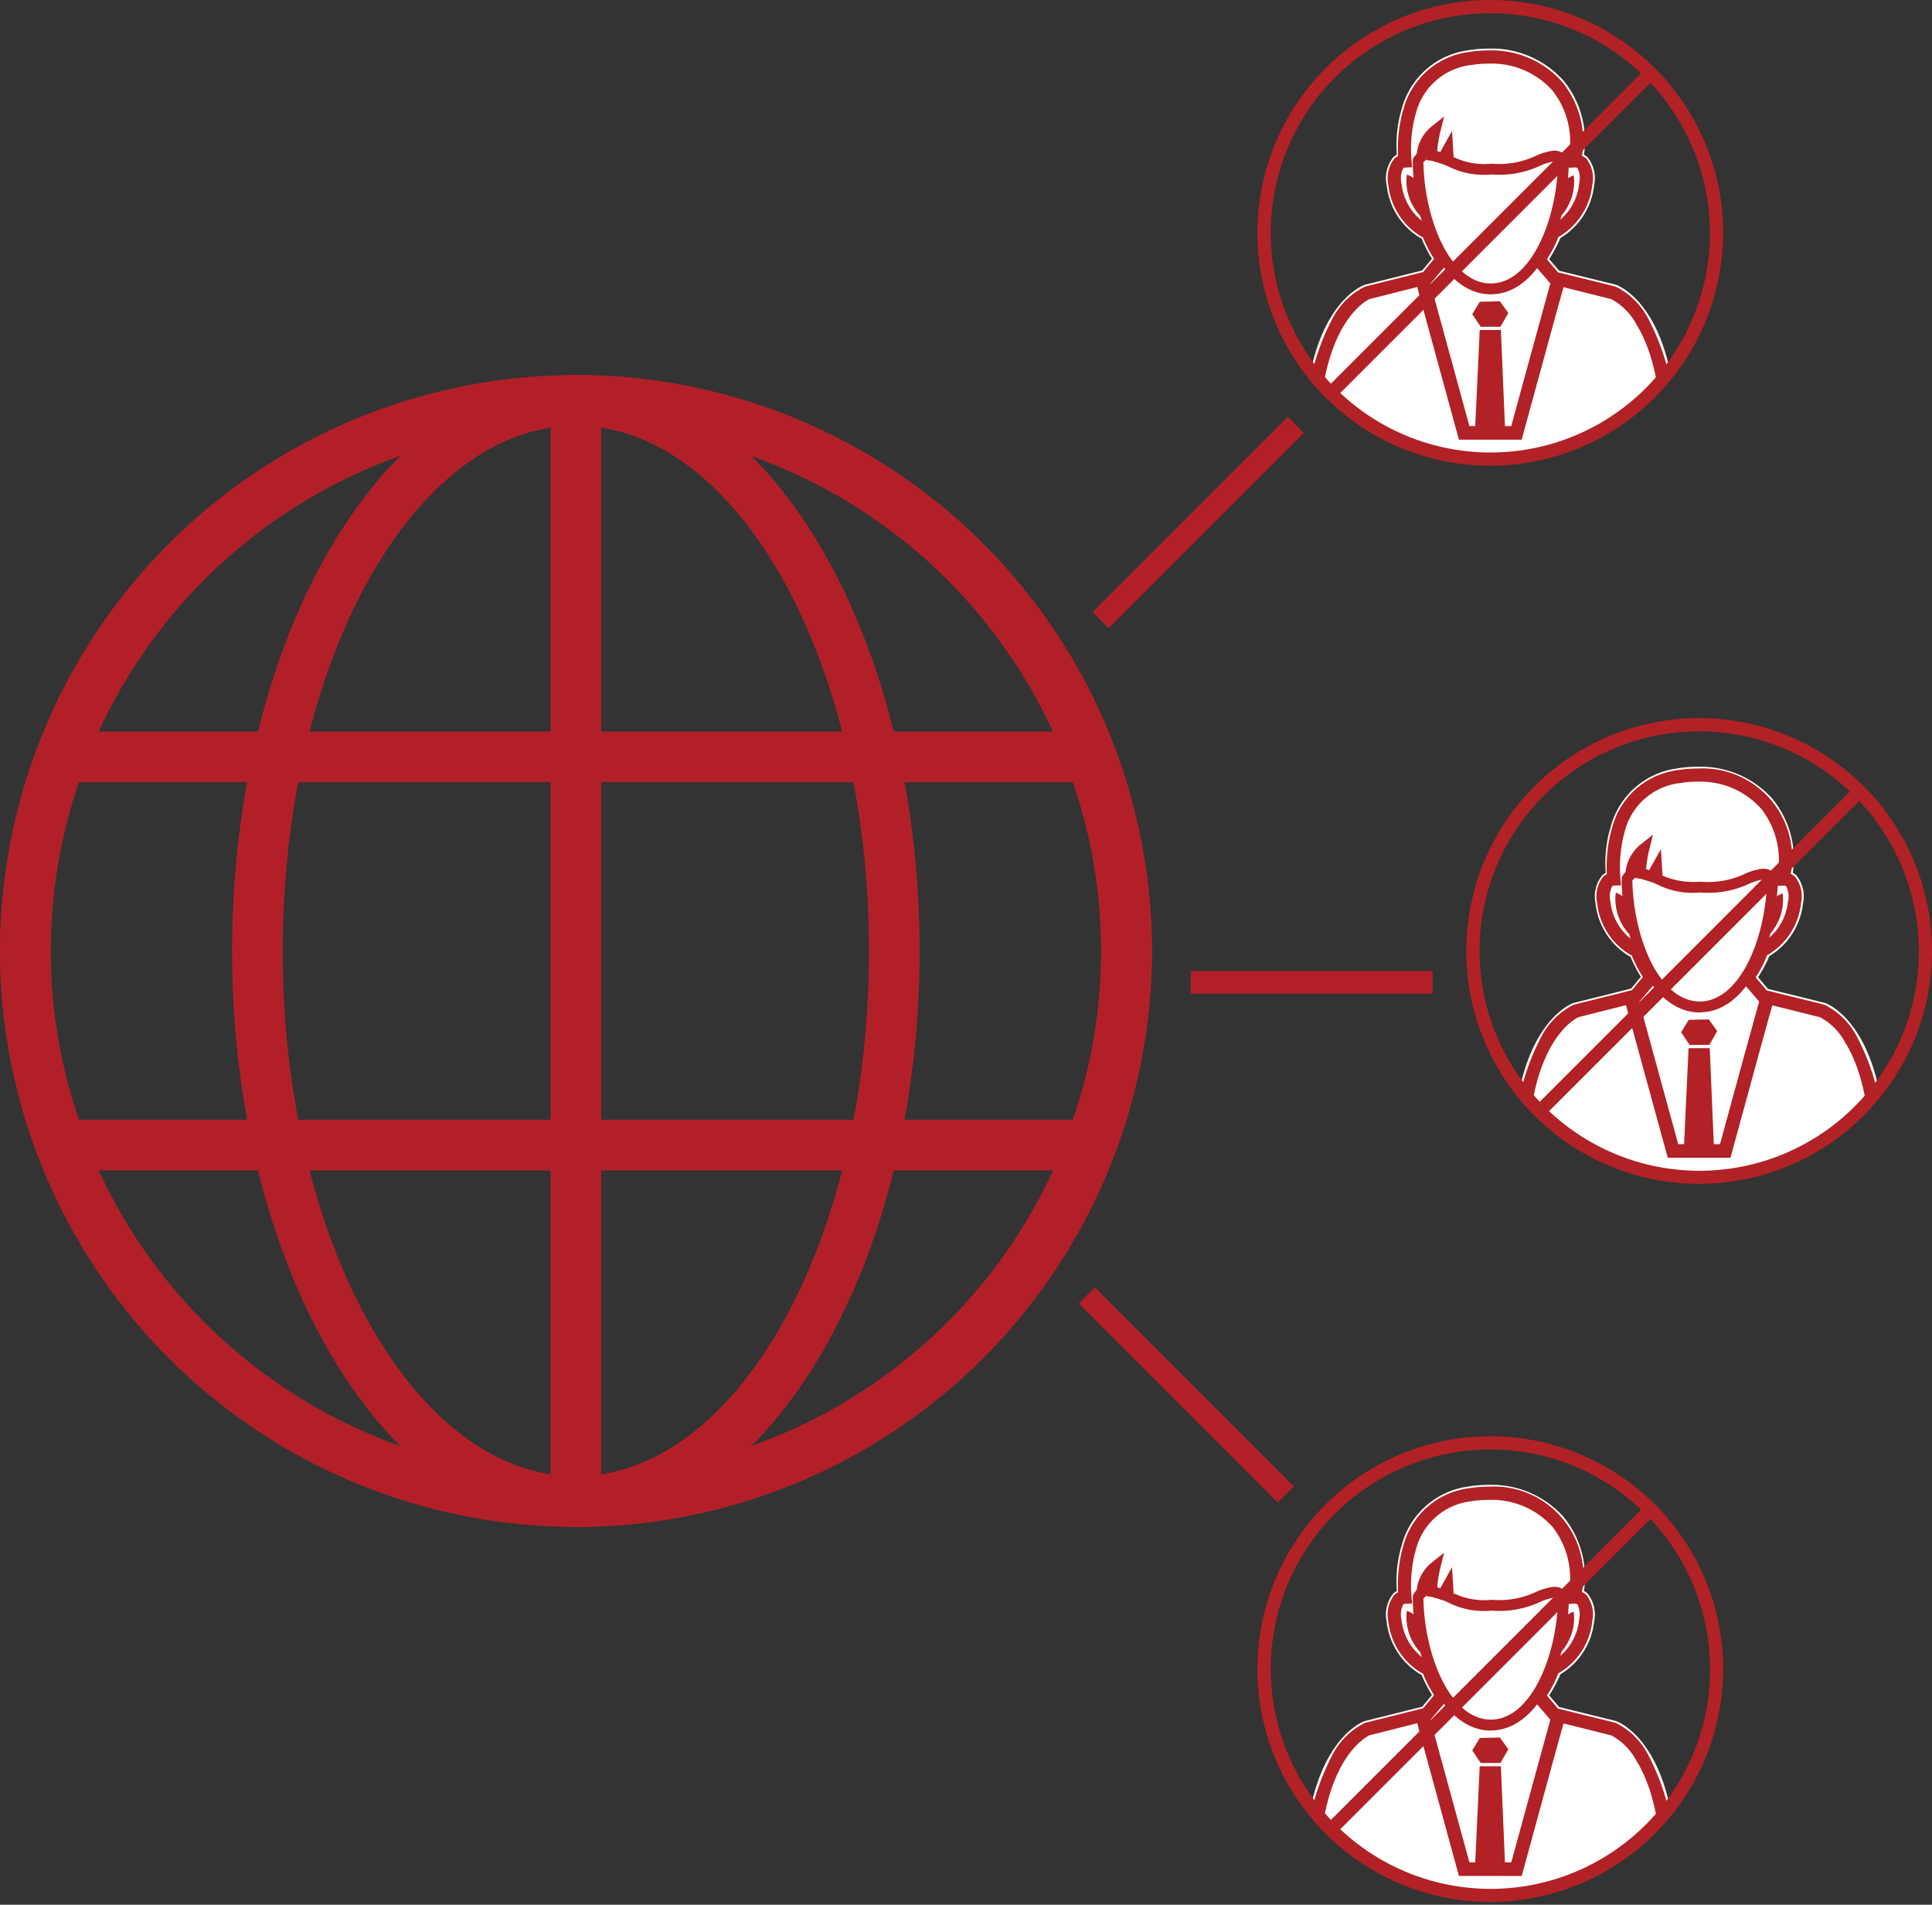 <svg xmlns="http://www.w3.org/2000/svg" xmlns:xlink="http://www.w3.org/1999/xlink" id="Group_29" data-name="Group 29" width="116.387" height="114.741" viewBox="0 0 116.387 114.741"><rect x="0" y="0" width="116.387" height="114.741" fill="#333333" stroke="none"/><defs><clipPath id="clip-path"><rect id="Rectangle_53" data-name="Rectangle 53" width="116.387" height="114.741" fill="none"></rect></clipPath><clipPath id="clip-path-2"><path id="Path_77" data-name="Path 77" d="M111.22,14.212A13.628,13.628,0,1,0,124.848.584,13.628,13.628,0,0,0,111.22,14.212" transform="translate(-111.22 -0.584)" fill="none"></path></clipPath><clipPath id="clip-path-4"><path id="Path_98" data-name="Path 98" d="M129.6,77.394a13.628,13.628,0,1,0,13.628-13.628A13.628,13.628,0,0,0,129.6,77.394" transform="translate(-129.597 -63.766)" fill="none"></path></clipPath><clipPath id="clip-path-6"><path id="Path_119" data-name="Path 119" d="M111.22,140.577a13.628,13.628,0,1,0,13.628-13.628,13.629,13.629,0,0,0-13.628,13.628" transform="translate(-111.22 -126.949)" fill="none"></path></clipPath></defs><g id="Group_16" data-name="Group 16"><g id="Group_15" data-name="Group 15" clip-path="url(#clip-path)"><path id="Path_55" data-name="Path 55" d="M34.693,102.386a34.693,34.693,0,1,1,34.7-34.693,34.733,34.733,0,0,1-34.7,34.693m0-66.336A31.643,31.643,0,1,0,66.339,67.693,31.678,31.678,0,0,0,34.693,36.05" transform="translate(0 -10.406)" fill="#b31f29" fill-rule="evenodd"></path><path id="Path_56" data-name="Path 56" d="M41.132,102.386c-11.421,0-20.712-15.563-20.712-34.693S29.711,33,41.132,33,61.839,48.565,61.839,67.693s-9.289,34.693-20.707,34.693m0-66.336c-9.74,0-17.662,14.195-17.662,31.643s7.922,31.642,17.662,31.642S58.789,85.141,58.789,67.693,50.867,36.05,41.132,36.05" transform="translate(-6.439 -10.406)" fill="#b31f29" fill-rule="evenodd"></path><path id="Path_57" data-name="Path 57" d="M49.968,102.386a1.523,1.523,0,0,1-1.524-1.524V34.525A1.524,1.524,0,0,1,49.968,33a34.693,34.693,0,1,1,0,69.386m1.525-66.3V99.3a31.644,31.644,0,0,0,0-63.215" transform="translate(-15.276 -10.406)" fill="#b31f29" fill-rule="evenodd"></path><path id="Path_58" data-name="Path 58" d="M65.7,90.8H3.679a1.522,1.522,0,0,1-1.426-.987A34.277,34.277,0,0,1,2.26,65.35a1.528,1.528,0,0,1,1.427-.985H65.7a1.526,1.526,0,0,1,1.426.986,34.175,34.175,0,0,1,0,24.461A1.526,1.526,0,0,1,65.7,90.8M4.753,87.749H64.629a31.061,31.061,0,0,0,0-20.336H4.758a31.179,31.179,0,0,0,0,20.336" transform="translate(0 -20.296)" fill="#b31f29" fill-rule="evenodd"></path></g></g><g id="Group_18" data-name="Group 18" transform="translate(76.15 0.4)"><g id="Group_17" data-name="Group 17" clip-path="url(#clip-path-2)"><path id="Path_59" data-name="Path 59" d="M119.423,29.333a.538.538,0,0,1-.537-.537v-.118l-2.962-.012a.539.539,0,0,1-.536-.537c0-7.568,3.184-8.928,3.319-8.982l.069-.023,3.526-.88.9-1.071a7.316,7.316,0,0,1-.848-1.612.4.4,0,0,1-.188-.052,3.789,3.789,0,0,1-1.81-2.853c-.038-.364-.057-1.016.255-1.3a.641.641,0,0,1,.348-.161,8.533,8.533,0,0,1,.223-2.715l.062-.218a4.328,4.328,0,0,1,3.7-3.246L125.042,5a7.13,7.13,0,0,1,1.015-.071,5.357,5.357,0,0,1,4.19,1.79,5.4,5.4,0,0,1,1.064,4.474.642.642,0,0,1,.405.164c.325.293.286,1,.255,1.3a3.777,3.777,0,0,1-1.809,2.853.41.41,0,0,1-.173.051,6.007,6.007,0,0,1-.841,1.637l.907,1.067,3.5.861.064.021c.137.055,3.32,1.415,3.32,8.983a.538.538,0,0,1-.535.537l-2.962.012V28.8a.538.538,0,0,1-.537.537Z" transform="translate(-112.534 -1.954)" fill="#fff"></path><path id="Path_60" data-name="Path 60" d="M133.624,19.231a.462.462,0,0,0-.062-.02l-3.525-.88-.939-1.1a7.321,7.321,0,0,0,.915-1.7.361.361,0,0,0,.147-.043,3.721,3.721,0,0,0,1.778-2.806c.031-.283.068-.972-.234-1.245a.589.589,0,0,0-.436-.151c.645-3.872-1.9-6.261-5.182-6.261a7.1,7.1,0,0,0-1,.068l-.112.018a4.293,4.293,0,0,0-3.646,3.2l-.062.218a8.489,8.489,0,0,0-.216,2.754.579.579,0,0,0-.372.151c-.3.273-.265.961-.235,1.245a3.721,3.721,0,0,0,1.779,2.806.358.358,0,0,0,.177.047c.008,0,.015,0,.023,0a7.235,7.235,0,0,0,.883,1.677l-.005.005-.954,1.121-3.525.88a.5.5,0,0,0-.062.02c-.134.053-3.28,1.4-3.28,8.925a.476.476,0,0,0,.474.476l3.023.012v.18a.476.476,0,0,0,.477.476h13.478a.476.476,0,0,0,.476-.476v-.18l3.024-.012a.476.476,0,0,0,.474-.476c0-7.528-3.146-8.872-3.28-8.925" transform="translate(-112.563 -1.982)" fill="#fff"></path><path id="Path_61" data-name="Path 61" d="M119.22,29.572a.989.989,0,0,1-.926-.658l-2.574-.011a.982.982,0,0,1-.977-.98c0-7.735,3.229-9.247,3.6-9.394a1.061,1.061,0,0,1,.127-.041l3.387-.846.587-.707a7.9,7.9,0,0,1-.631-1.232.009.009,0,0,1-.01.009.179.179,0,0,1-.06-.026,4.228,4.228,0,0,1-2.029-3.19,2.011,2.011,0,0,1,.4-1.673,1.15,1.15,0,0,1,.217-.153,7.49,7.49,0,0,1,.221-2.507l.064-.227a4.8,4.8,0,0,1,3.954-3.547l.22-.036a7.5,7.5,0,0,1,1.069-.074,5.789,5.789,0,0,1,4.527,1.947,5.727,5.727,0,0,1,1.216,4.444,1.1,1.1,0,0,1,.213.151,2.007,2.007,0,0,1,.4,1.673,4.23,4.23,0,0,1-2.029,3.19,9.221,9.221,0,0,1-.677,1.276l.595.7,3.356.826a1.162,1.162,0,0,1,.125.04c.37.148,3.6,1.66,3.6,9.394a.982.982,0,0,1-.977.98l-2.576.011a.987.987,0,0,1-.926.658Zm.029-1.664v.683l13.449-.028-.028-.593v-.062l3.525-.014c-.028-7.091-2.963-8.415-2.992-8.428l-3.659-.914-1.323-1.536.239-.322a6.805,6.805,0,0,0,.85-1.584l.1-.257.314-.062a3.211,3.211,0,0,0,1.48-2.4,1.431,1.431,0,0,0-.071-.816c-.011-.01-.023-.021-.068-.021l-.63.027.1-.614a4.88,4.88,0,0,0-.926-4.083,4.8,4.8,0,0,0-3.757-1.591,6.557,6.557,0,0,0-.884.058.791.791,0,0,1-.183.028,3.793,3.793,0,0,0-3.207,2.843l-.059.21a7.938,7.938,0,0,0-.2,2.576l.045.522-.524.024c-.1.06-.181.351-.128.838a3.213,3.213,0,0,0,1.5,2.407l.314-.031.131.348a6.71,6.71,0,0,0,.821,1.56l.236.327-.288.326-1.026,1.206-3.7.935c-.021.01-2.959,1.293-2.959,8.455l3.436-.014Z" transform="translate(-112.331 -1.75)" fill="#fff"></path><path id="Path_62" data-name="Path 62" d="M132.727,29.539H119.249a.921.921,0,0,1-.881-.658l-2.62-.01a.921.921,0,0,1-.915-.92c0-7.691,3.195-9.19,3.559-9.336a1,1,0,0,1,.119-.038l3.387-.846.648-.762a7.8,7.8,0,0,1-.65-1.26.78.78,0,0,1-.1-.047,4.165,4.165,0,0,1-2-3.143,1.952,1.952,0,0,1,.378-1.621,1.047,1.047,0,0,1,.205-.144,8.759,8.759,0,0,1,.251-2.545l.064-.226a4.732,4.732,0,0,1,3.9-3.5l0,0,.216-.031a7.5,7.5,0,0,1,1.06-.073,5.728,5.728,0,0,1,4.48,1.926,5.659,5.659,0,0,1,1.2,4.439,1.017,1.017,0,0,1,.238.161,1.952,1.952,0,0,1,.379,1.621,4.167,4.167,0,0,1-2,3.143l-.034.018A7.927,7.927,0,0,1,129.453,17l.626.735,3.387.846a1.025,1.025,0,0,1,.118.038h0c.364.146,3.559,1.645,3.559,9.336a.921.921,0,0,1-.915.92l-2.62.01a.921.921,0,0,1-.881.658m-9.312-12.224-1.026,1.207-3.664.915c-.034.013-3.006,1.295-3.006,8.515a.033.033,0,0,0,.033.034l3.465.014v.622a.033.033,0,0,0,.033.033h13.478a.033.033,0,0,0,.033-.033V28l3.464-.014a.033.033,0,0,0,.033-.034c0-7.175-2.935-8.485-3-8.513h0l-3.664-.915-1.258-1.48.209-.283a6.9,6.9,0,0,0,.858-1.6l.1-.258.262-.022a3.275,3.275,0,0,0,1.536-2.457,1.391,1.391,0,0,0-.091-.869.148.148,0,0,0-.12-.037l-.546.024.09-.539a4.941,4.941,0,0,0-.941-4.134,4.861,4.861,0,0,0-3.8-1.612,6.572,6.572,0,0,0-.891.059.746.746,0,0,1-.178.027,3.852,3.852,0,0,0-3.263,2.888l-.059.21a7.984,7.984,0,0,0-.2,2.6l.038.459-.459.021a.14.14,0,0,0-.1.038,1.4,1.4,0,0,0-.09.867,3.278,3.278,0,0,0,1.533,2.455l.3-.019.116.306a6.772,6.772,0,0,0,.828,1.574l.208.287Z" transform="translate(-112.359 -1.778)" fill="#fff"></path><path id="Path_63" data-name="Path 63" d="M130.045,28.041l-.507-.759.455-.747,1.21-.027.507.707-.472.826Z" transform="translate(-116.996 -8.758)" fill="#b22125"></path><path id="Path_64" data-name="Path 64" d="M130.069,26.6l-.455.68.455.731h1.158l.455-.731-.455-.68Z" transform="translate(-117.02 -8.787)" fill="#b22125"></path><path id="Path_65" data-name="Path 65" d="M129.779,35.125l.283-6.089h1.276l.257,6.089Z" transform="translate(-117.072 -9.556)" fill="#b22125"></path><path id="Path_66" data-name="Path 66" d="M130.151,29.127h1.158l.252,5.966h-1.688Z" transform="translate(-117.102 -9.584)" fill="#b22125"></path><path id="Path_67" data-name="Path 67" d="M119.269,29.515a.875.875,0,0,1-.847-.657l-2.654-.011a.876.876,0,0,1-.871-.874,14.188,14.188,0,0,1,1.651-7.477,4.416,4.416,0,0,1,1.88-1.818,1.132,1.132,0,0,1,.112-.037l3.421-.854.66-.793a7.827,7.827,0,0,1-.681-1.325.017.017,0,0,1-.016.008.219.219,0,0,1-.082-.034,4.124,4.124,0,0,1-1.977-3.11,1.911,1.911,0,0,1,.364-1.582.984.984,0,0,1,.221-.151,8.735,8.735,0,0,1,.249-2.56l.064-.225a4.694,4.694,0,0,1,3.918-3.479l.168-.027a7.494,7.494,0,0,1,1.054-.073,5.687,5.687,0,0,1,4.446,1.91,5.638,5.638,0,0,1,1.182,4.438.959.959,0,0,1,.256.167,1.916,1.916,0,0,1,.365,1.583,4.127,4.127,0,0,1-1.977,3.109l-.07.035a6.626,6.626,0,0,1-.688,1.341l.67.787,3.388.835a.892.892,0,0,1,.112.036,4.425,4.425,0,0,1,1.881,1.818,14.189,14.189,0,0,1,1.651,7.477.876.876,0,0,1-.871.874l-2.654.011a.875.875,0,0,1-.847.657ZM122.611,15.2a6.811,6.811,0,0,0,.834,1.584l.186.258-.227.257L122.4,18.487l-3.663.927c-.041.016-3.04,1.324-3.04,8.558a.078.078,0,0,0,.077.079l3.42.014v.576a.079.079,0,0,0,.078.079h13.478a.079.079,0,0,0,.078-.079v-.576l3.42-.014a.078.078,0,0,0,.077-.079c0-3.811-.831-5.94-1.529-7.054a3.688,3.688,0,0,0-1.5-1.5l-3.641-.91-1.245-1.446.188-.254a6.88,6.88,0,0,0,.863-1.61l.076-.2.262-.057a3.307,3.307,0,0,0,1.563-2.5,1.344,1.344,0,0,0-.1-.907.187.187,0,0,0-.137-.049l-.506.022.081-.484a4.981,4.981,0,0,0-.95-4.17A4.9,4.9,0,0,0,125.9,5.233a6.625,6.625,0,0,0-.909.061.677.677,0,0,1-.17.026,3.892,3.892,0,0,0-3.3,2.919l-.059.211a8.035,8.035,0,0,0-.2,2.613l.034.411-.414.019a.181.181,0,0,0-.125.049,1.349,1.349,0,0,0-.1.906,3.32,3.32,0,0,0,1.58,2.5l.27-.027Z" transform="translate(-112.379 -1.799)" fill="#b22125"></path><path id="Path_68" data-name="Path 68" d="M132.775,29.481H119.3a.814.814,0,0,1-.8-.657l-2.7-.011a.814.814,0,0,1-.809-.813,14.133,14.133,0,0,1,1.641-7.444,4.365,4.365,0,0,1,1.851-1.794.855.855,0,0,1,.105-.034l3.42-.854.722-.849a7.594,7.594,0,0,1-.7-1.352.655.655,0,0,1-.125-.056,4.058,4.058,0,0,1-1.946-3.063,1.859,1.859,0,0,1,.344-1.53.927.927,0,0,1,.244-.159,8.669,8.669,0,0,1,.244-2.582l.063-.224a4.635,4.635,0,0,1,3.869-3.435l0,0,.164-.023a7.4,7.4,0,0,1,1.045-.072,5.624,5.624,0,0,1,4.4,1.888,5.582,5.582,0,0,1,1.163,4.437.906.906,0,0,1,.281.174,1.858,1.858,0,0,1,.344,1.531,4.058,4.058,0,0,1-1.946,3.062.554.554,0,0,1-.064.032,7.753,7.753,0,0,1-.739,1.4l.7.822,3.421.854a.837.837,0,0,1,.1.034h0a4.365,4.365,0,0,1,1.851,1.794A14.134,14.134,0,0,1,137.085,28a.814.814,0,0,1-.809.813l-2.7.011a.814.814,0,0,1-.8.657m-9.388-12.193-1.009,1.187-3.631.907-.018.006C118.7,19.4,115.66,20.7,115.66,28a.14.14,0,0,0,.139.14l3.358.014v.515a.14.14,0,0,0,.14.14h13.478a.14.14,0,0,0,.14-.14v-.515l3.358-.014a.14.14,0,0,0,.139-.14c0-3.825-.837-5.966-1.538-7.087a3.731,3.731,0,0,0-1.53-1.525l-.018-.006-3.63-.907-1.182-1.389.158-.214a6.957,6.957,0,0,0,.872-1.623l.076-.2.209-.018a3.371,3.371,0,0,0,1.62-2.55,1.361,1.361,0,0,0-.125-.959.253.253,0,0,0-.2-.064l-.414.018.068-.409a5.043,5.043,0,0,0-.964-4.22A4.964,4.964,0,0,0,125.93,5.2a6.713,6.713,0,0,0-.916.061.618.618,0,0,1-.164.025A3.953,3.953,0,0,0,121.5,8.249l-.06.212a8.106,8.106,0,0,0-.2,2.635l.029.348-.348.016a.243.243,0,0,0-.164.065,1.367,1.367,0,0,0-.125.959,3.38,3.38,0,0,0,1.611,2.55h.011l.248-.016.088.232a6.9,6.9,0,0,0,.841,1.6l.158.218Z" transform="translate(-112.408 -1.827)" fill="#b22125"></path><path id="Path_69" data-name="Path 69" d="M137.02,17.92a11.355,11.355,0,0,0,.335-2.075,1.835,1.835,0,0,1,.563-.394l.066-.025L138,15.5a3.077,3.077,0,0,1-.879,2.484l-.158.155Z" transform="translate(-119.338 -5.264)" fill="#b22125"></path><path id="Path_70" data-name="Path 70" d="M137.471,15.886a2.046,2.046,0,0,1,.524-.34,3,3,0,0,1-.861,2.426,11.425,11.425,0,0,0,.338-2.086" transform="translate(-119.391 -5.302)" fill="#b22125"></path><path id="Path_71" data-name="Path 71" d="M124.719,17.991a3.064,3.064,0,0,1-.959-2.565l.015-.068.066.024a2.105,2.105,0,0,1,.547.356.274.274,0,0,0,.059.039,15.115,15.115,0,0,0,.372,2.153l.052.2Z" transform="translate(-115.166 -5.243)" fill="#b22125"></path><path id="Path_72" data-name="Path 72" d="M123.848,15.478a2.053,2.053,0,0,1,.528.344.363.363,0,0,0,.071.047,11.757,11.757,0,0,0,.342,2.114,2.988,2.988,0,0,1-.941-2.505" transform="translate(-115.193 -5.28)" fill="#b22125"></path><path id="Path_73" data-name="Path 73" d="M129.012,20.965c-1.357,0-2.588-.935-3.466-2.635a12.493,12.493,0,0,1-1.239-5.41l.007-.1a1.185,1.185,0,0,1,.229-.324,2.462,2.462,0,0,1,.9-1.649l.75-.594-.232.93a7.244,7.244,0,0,0-.183,1.151c.056.016.117.036.183.058l.707-1.266.1,1.6.066,0a4.154,4.154,0,0,0,2.209.366,5.233,5.233,0,0,0,2.589-.429,3.748,3.748,0,0,1,1-.331,1.237,1.237,0,0,1,.218-.02.839.839,0,0,1,.846.661l.01.09c-.084,3.883-1.866,7.9-4.7,7.9m-3.871-8.127-.116.108a.308.308,0,0,0-.074.077c.07,3.487,1.636,7.289,4.061,7.289,2.39,0,3.962-3.749,4.048-7.221a.187.187,0,0,0-.2-.126.621.621,0,0,0-.105.01,3.127,3.127,0,0,0-.848.282,5.833,5.833,0,0,1-2.859.487,4.736,4.736,0,0,1-2.493-.429c-.085-.04-.153-.074-.229-.106l-.149-.068-.147-.042-.159-.049a3.692,3.692,0,0,0-.454-.134l-.268-.032,0-.066Z" transform="translate(-115.347 -3.634)" fill="#b22125"></path><path id="Path_74" data-name="Path 74" d="M129.04,20.978c-1.333,0-2.545-.924-3.411-2.6a12.42,12.42,0,0,1-1.231-5.382v-.067l.031-.06a1,1,0,0,1,.186-.249,2.505,2.505,0,0,1,.9-1.645l.609-.483-.188.754a6.99,6.99,0,0,0-.188,1.212c.081.023.174.053.277.086l.63-1.127.087,1.394.1.048a4.212,4.212,0,0,0,2.236.371,5.273,5.273,0,0,0,2.615-.435,3.763,3.763,0,0,1,.989-.325.8.8,0,0,1,.993.6l.01.036v.037c-.084,3.854-1.842,7.841-4.641,7.841m-4.112-7.916c.06,3.567,1.638,7.386,4.112,7.386,2.432,0,4.023-3.772,4.11-7.282-.054-.162-.169-.215-.379-.177a3.216,3.216,0,0,0-.863.286,5.774,5.774,0,0,1-2.834.482,4.685,4.685,0,0,1-2.466-.424c-.073-.036-.148-.071-.23-.107l-.149-.067-.155-.045-.157-.05c-.118-.038-.4-.127-.466-.136l-.217-.026-.016-.218a2.74,2.74,0,0,1,0-.351,3.056,3.056,0,0,0-.1.459l-.016.112-.092.066a.386.386,0,0,0-.088.092" transform="translate(-115.375 -3.708)" fill="#b22125"></path><path id="Path_75" data-name="Path 75" d="M127.177,34.128,125,26.171c-.426-1.558-.426-1.558-.367-1.693l.025-.057.376.165.359-.1,2.416,8.823h2.521l1.156-4.233,1.141-4.151c.155-.549.17-.607.388-.673l.059-.018.107.362.36.127-.018.057c-.075.228-1.658,6.018-2.484,9.048l-.083.3Z" transform="translate(-115.439 -8.041)" fill="#b22125"></path><path id="Path_76" data-name="Path 76" d="M130.933,34.1h-3.68l-2.169-7.912c-.42-1.538-.42-1.538-.37-1.652l.639.281-.32-.14.339-.086c.032.125,1.553,5.674,2.413,8.811H130.4c.179-.656.674-2.467,1.169-4.279.31-1.134.622-2.268.857-3.119.117-.426.215-.781.285-1.03.151-.542.16-.574.346-.631l.2.67-.1-.336.329.116c-.079.241-1.821,6.615-2.485,9.05Z" transform="translate(-115.468 -8.076)" fill="#b22125"></path></g></g><g id="Group_20" data-name="Group 20"><g id="Group_19" data-name="Group 19" clip-path="url(#clip-path)"><path id="Path_78" data-name="Path 78" d="M124.665,28.056a14.028,14.028,0,1,1,14.028-14.028,14.044,14.044,0,0,1-14.028,14.028m-9.038-4.382A13.218,13.218,0,0,0,134.311,4.99ZM124.665.8a13.218,13.218,0,0,0-9.6,22.312L133.748,4.424A13.166,13.166,0,0,0,124.665.8" transform="translate(-34.887)" fill="#b22125"></path><path id="Path_79" data-name="Path 79" d="M124.693.089a13.966,13.966,0,1,0,13.966,13.967A13.982,13.982,0,0,0,124.693.089M111.4,14.056A13.28,13.28,0,0,1,133.864,4.45L115.088,23.226a13.24,13.24,0,0,1-3.685-9.171m13.29,13.29a13.239,13.239,0,0,1-9.127-3.643L134.341,4.929a13.28,13.28,0,0,1-9.648,22.417" transform="translate(-34.915 -0.028)" fill="#b22125"></path></g></g><g id="Group_22" data-name="Group 22" transform="translate(88.732 43.659)"><g id="Group_21" data-name="Group 21" clip-path="url(#clip-path-4)"><path id="Path_80" data-name="Path 80" d="M137.8,92.515a.538.538,0,0,1-.537-.537v-.118l-2.962-.013a.539.539,0,0,1-.536-.537c0-7.567,3.184-8.927,3.319-8.982l.069-.023,3.526-.88.9-1.071a7.277,7.277,0,0,1-.848-1.613.4.4,0,0,1-.188-.051,3.789,3.789,0,0,1-1.81-2.854c-.032-.292-.07-1,.255-1.3a.638.638,0,0,1,.348-.161,8.533,8.533,0,0,1,.223-2.715l.062-.218a4.329,4.329,0,0,1,3.7-3.247c.012,0,.089-.012.1-.016a7.11,7.11,0,0,1,1.015-.072,5.087,5.087,0,0,1,5.254,6.265.638.638,0,0,1,.405.164c.325.292.286,1,.255,1.3a3.778,3.778,0,0,1-1.809,2.854.417.417,0,0,1-.173.051,6.018,6.018,0,0,1-.842,1.637l.907,1.067,3.5.861.065.022c.136.054,3.319,1.415,3.319,8.982a.538.538,0,0,1-.535.537l-2.962.013v.118a.538.538,0,0,1-.537.537Z" transform="translate(-130.911 -65.136)" fill="#fff"></path><path id="Path_81" data-name="Path 81" d="M152,82.413a.462.462,0,0,0-.062-.02l-3.525-.88-.939-1.1a7.322,7.322,0,0,0,.915-1.7.361.361,0,0,0,.147-.043,3.72,3.72,0,0,0,1.778-2.806c.031-.283.068-.972-.234-1.245a.589.589,0,0,0-.436-.151c.645-3.872-1.9-6.261-5.182-6.261a7.094,7.094,0,0,0-1,.068l-.112.018a4.293,4.293,0,0,0-3.646,3.2l-.062.218a8.489,8.489,0,0,0-.216,2.754.579.579,0,0,0-.372.151c-.3.273-.265.961-.235,1.245a3.72,3.72,0,0,0,1.779,2.806.358.358,0,0,0,.177.047c.008,0,.015,0,.023,0a7.235,7.235,0,0,0,.883,1.677l-.005.005-.954,1.121-3.525.88a.5.5,0,0,0-.062.02c-.134.053-3.28,1.4-3.28,8.925a.476.476,0,0,0,.474.476l3.023.012v.18a.476.476,0,0,0,.477.476h13.477a.476.476,0,0,0,.477-.476v-.18l3.024-.012a.476.476,0,0,0,.474-.476c0-7.528-3.146-8.872-3.28-8.925" transform="translate(-130.94 -65.164)" fill="#fff"></path><path id="Path_82" data-name="Path 82" d="M137.6,92.755a.989.989,0,0,1-.926-.658l-2.575-.01a.983.983,0,0,1-.977-.981c0-7.731,3.23-9.247,3.6-9.394a1.062,1.062,0,0,1,.127-.041l3.387-.846.587-.707a7.9,7.9,0,0,1-.631-1.232.009.009,0,0,1-.01.009.162.162,0,0,1-.06-.025,4.229,4.229,0,0,1-2.03-3.191,2.01,2.01,0,0,1,.4-1.673,1.129,1.129,0,0,1,.217-.153,7.484,7.484,0,0,1,.221-2.506l.064-.227a4.8,4.8,0,0,1,3.953-3.547l.22-.036a7.562,7.562,0,0,1,1.069-.074,5.79,5.79,0,0,1,4.527,1.947,5.727,5.727,0,0,1,1.216,4.444,1.1,1.1,0,0,1,.213.151,2.007,2.007,0,0,1,.4,1.673,4.233,4.233,0,0,1-2.029,3.191,9.211,9.211,0,0,1-.677,1.275l.595.7,3.356.826a.923.923,0,0,1,.125.04c.37.147,3.6,1.662,3.6,9.394a.983.983,0,0,1-.977.981L152,92.1a.987.987,0,0,1-.926.658Zm.029-1.664v.683l13.449-.028-.028-.593v-.062l3.525-.014c-.028-7.091-2.963-8.415-2.992-8.428l-3.659-.914L146.6,80.2l.239-.322a6.781,6.781,0,0,0,.849-1.584l.1-.258.314-.061a3.212,3.212,0,0,0,1.48-2.4,1.431,1.431,0,0,0-.071-.816c-.011-.01-.023-.021-.068-.021l-.63.027.1-.613a4.881,4.881,0,0,0-.926-4.084,4.8,4.8,0,0,0-3.758-1.59,6.572,6.572,0,0,0-.884.058.745.745,0,0,1-.183.028,3.793,3.793,0,0,0-3.207,2.844l-.059.209a7.937,7.937,0,0,0-.2,2.576l.044.522-.524.024c-.1.06-.181.349-.128.838a3.214,3.214,0,0,0,1.5,2.408l.313-.031.132.348a6.709,6.709,0,0,0,.821,1.56l.236.327-.288.326-1.026,1.206-3.7.935c-.022.01-2.959,1.284-2.959,8.455l3.436-.014Z" transform="translate(-130.707 -64.932)" fill="#fff"></path><path id="Path_83" data-name="Path 83" d="M151.1,92.722H137.625a.921.921,0,0,1-.881-.658l-2.62-.01a.921.921,0,0,1-.915-.92c0-7.691,3.195-9.19,3.559-9.336a1,1,0,0,1,.119-.038l3.387-.846.648-.761a7.8,7.8,0,0,1-.65-1.26.78.78,0,0,1-.1-.047,4.165,4.165,0,0,1-2-3.143,1.952,1.952,0,0,1,.378-1.621,1.048,1.048,0,0,1,.205-.144,8.76,8.76,0,0,1,.251-2.545l.064-.226a4.732,4.732,0,0,1,3.9-3.5l0,0,.216-.031a7.5,7.5,0,0,1,1.06-.073,5.728,5.728,0,0,1,4.48,1.926,5.659,5.659,0,0,1,1.2,4.439,1.017,1.017,0,0,1,.238.161,1.952,1.952,0,0,1,.379,1.621,4.167,4.167,0,0,1-2,3.143l-.034.018a7.925,7.925,0,0,1-.689,1.315l.626.735,3.387.846a1.022,1.022,0,0,1,.118.038h0c.364.146,3.559,1.645,3.559,9.336a.921.921,0,0,1-.915.92l-2.62.01a.921.921,0,0,1-.881.658M141.79,80.5,140.764,81.7l-3.664.915c-.034.013-3.006,1.295-3.006,8.515a.033.033,0,0,0,.033.034l3.465.014V91.8a.033.033,0,0,0,.033.033H151.1a.033.033,0,0,0,.033-.033v-.622l3.464-.014a.033.033,0,0,0,.033-.034c0-7.175-2.935-8.485-3-8.513h0l-3.664-.915-1.258-1.48.209-.283a6.9,6.9,0,0,0,.858-1.6l.1-.258.262-.022a3.275,3.275,0,0,0,1.536-2.457,1.385,1.385,0,0,0-.091-.869.148.148,0,0,0-.12-.037l-.546.024.09-.539a4.941,4.941,0,0,0-.941-4.134,4.861,4.861,0,0,0-3.8-1.612,6.572,6.572,0,0,0-.891.059.747.747,0,0,1-.178.027,3.852,3.852,0,0,0-3.263,2.888l-.059.21a7.984,7.984,0,0,0-.2,2.6l.038.459-.459.021a.143.143,0,0,0-.1.038,1.4,1.4,0,0,0-.09.867,3.278,3.278,0,0,0,1.533,2.455l.3-.019.116.306a6.772,6.772,0,0,0,.828,1.574l.208.287Z" transform="translate(-130.736 -64.96)" fill="#fff"></path><path id="Path_84" data-name="Path 84" d="M148.422,91.224l-.507-.759.455-.747,1.21-.027.507.707-.472.826Z" transform="translate(-135.373 -71.941)" fill="#b22125"></path><path id="Path_85" data-name="Path 85" d="M148.446,89.78l-.455.68.455.731H149.6l.455-.731-.455-.68Z" transform="translate(-135.397 -71.969)" fill="#b22125"></path><path id="Path_86" data-name="Path 86" d="M148.156,98.308l.283-6.088h1.276l.257,6.088Z" transform="translate(-135.449 -72.738)" fill="#b22125"></path><path id="Path_87" data-name="Path 87" d="M148.528,92.31h1.158l.252,5.966H148.25Z" transform="translate(-135.479 -72.766)" fill="#b22125"></path><path id="Path_88" data-name="Path 88" d="M137.646,92.7a.875.875,0,0,1-.847-.657l-2.654-.011a.876.876,0,0,1-.871-.874,14.188,14.188,0,0,1,1.651-7.477A4.431,4.431,0,0,1,136.8,81.86a.912.912,0,0,1,.114-.036l3.42-.854.66-.793a7.753,7.753,0,0,1-.681-1.325.017.017,0,0,1-.016.008.219.219,0,0,1-.082-.034,4.123,4.123,0,0,1-1.977-3.109,1.912,1.912,0,0,1,.364-1.583.961.961,0,0,1,.221-.151,8.706,8.706,0,0,1,.249-2.56l.064-.225a4.694,4.694,0,0,1,3.918-3.479l.168-.027a7.53,7.53,0,0,1,1.054-.073,5.395,5.395,0,0,1,5.627,6.348.97.97,0,0,1,.256.167,1.912,1.912,0,0,1,.364,1.583,4.123,4.123,0,0,1-1.977,3.109.613.613,0,0,1-.071.035,6.572,6.572,0,0,1-.687,1.341l.67.787,3.388.834a.851.851,0,0,1,.112.036,4.425,4.425,0,0,1,1.881,1.818,14.186,14.186,0,0,1,1.65,7.477.875.875,0,0,1-.87.874l-2.654.011a.875.875,0,0,1-.847.657Zm3.343-14.313a6.8,6.8,0,0,0,.834,1.585l.186.257-.227.257-1.009,1.186-3.662.926c-.041.016-3.04,1.334-3.04,8.558a.078.078,0,0,0,.077.079l3.42.014v.576a.079.079,0,0,0,.078.079h13.478a.079.079,0,0,0,.078-.079v-.576l3.42-.014a.078.078,0,0,0,.077-.079c0-3.811-.831-5.94-1.529-7.054a3.688,3.688,0,0,0-1.5-1.5l-3.641-.91-1.246-1.446.188-.254a6.907,6.907,0,0,0,.863-1.609l.076-.2.261-.057a3.306,3.306,0,0,0,1.564-2.5,1.338,1.338,0,0,0-.105-.906.181.181,0,0,0-.136-.049l-.507.022.081-.484a4.983,4.983,0,0,0-.95-4.17,4.9,4.9,0,0,0-3.838-1.628,6.7,6.7,0,0,0-.909.06.638.638,0,0,1-.17.026,3.892,3.892,0,0,0-3.3,2.919l-.059.211a8.056,8.056,0,0,0-.2,2.613l.034.411-.414.019a.179.179,0,0,0-.124.049,1.341,1.341,0,0,0-.1.906,3.312,3.312,0,0,0,1.58,2.5l.27-.027Z" transform="translate(-130.756 -64.981)" fill="#b22125"></path><path id="Path_89" data-name="Path 89" d="M151.152,92.664H137.674a.814.814,0,0,1-.8-.657l-2.7-.011a.814.814,0,0,1-.809-.813,14.134,14.134,0,0,1,1.641-7.444,4.365,4.365,0,0,1,1.851-1.794.857.857,0,0,1,.105-.034l3.42-.854.722-.849a7.594,7.594,0,0,1-.7-1.352.654.654,0,0,1-.125-.056,4.058,4.058,0,0,1-1.946-3.063,1.859,1.859,0,0,1,.344-1.53.928.928,0,0,1,.244-.159,8.669,8.669,0,0,1,.244-2.582l.063-.224a4.635,4.635,0,0,1,3.869-3.435l0,0,.164-.023a7.4,7.4,0,0,1,1.045-.072,5.337,5.337,0,0,1,5.562,6.324.907.907,0,0,1,.281.174,1.858,1.858,0,0,1,.344,1.531,4.058,4.058,0,0,1-1.946,3.062.557.557,0,0,1-.064.032,7.754,7.754,0,0,1-.739,1.4l.7.822,3.421.854a.838.838,0,0,1,.1.034h0a4.365,4.365,0,0,1,1.851,1.794,14.134,14.134,0,0,1,1.641,7.444.814.814,0,0,1-.809.813l-2.7.011a.814.814,0,0,1-.8.657m-9.388-12.193-1.009,1.187-3.631.907-.018.006c-.03.012-3.068,1.311-3.068,8.613a.14.14,0,0,0,.139.14l3.358.014v.515a.14.14,0,0,0,.14.14h13.478a.14.14,0,0,0,.14-.14v-.515l3.358-.014a.14.14,0,0,0,.139-.14c0-3.825-.837-5.966-1.538-7.087a3.731,3.731,0,0,0-1.53-1.525l-.019-.006-3.63-.907-1.182-1.389.158-.214a6.957,6.957,0,0,0,.872-1.623l.076-.2.209-.018a3.371,3.371,0,0,0,1.62-2.55,1.361,1.361,0,0,0-.125-.959.253.253,0,0,0-.2-.064l-.414.018.068-.409a5.043,5.043,0,0,0-.964-4.22,4.964,4.964,0,0,0-3.886-1.65,6.714,6.714,0,0,0-.916.061.618.618,0,0,1-.164.025,3.953,3.953,0,0,0-3.354,2.963l-.06.212a8.106,8.106,0,0,0-.2,2.635l.029.348-.348.016a.243.243,0,0,0-.164.065,1.367,1.367,0,0,0-.125.959,3.38,3.38,0,0,0,1.611,2.55h.011l.248-.016.088.232a6.9,6.9,0,0,0,.841,1.6l.158.218Z" transform="translate(-130.785 -65.01)" fill="#b22125"></path><path id="Path_90" data-name="Path 90" d="M155.4,81.1a11.357,11.357,0,0,0,.335-2.075,1.831,1.831,0,0,1,.563-.393l.066-.025.016.069a3.077,3.077,0,0,1-.879,2.484l-.158.155Z" transform="translate(-137.715 -68.446)" fill="#b22125"></path><path id="Path_91" data-name="Path 91" d="M155.848,79.069a2.047,2.047,0,0,1,.524-.34,3,3,0,0,1-.861,2.426,11.425,11.425,0,0,0,.338-2.086" transform="translate(-137.768 -68.484)" fill="#b22125"></path><path id="Path_92" data-name="Path 92" d="M143.1,81.174a3.064,3.064,0,0,1-.959-2.565l.015-.068.066.024a2.105,2.105,0,0,1,.547.356.293.293,0,0,0,.059.04,15.1,15.1,0,0,0,.372,2.153l.052.2Z" transform="translate(-133.543 -68.425)" fill="#b22125"></path><path id="Path_93" data-name="Path 93" d="M142.224,78.661a2.052,2.052,0,0,1,.528.344.363.363,0,0,0,.071.047,11.757,11.757,0,0,0,.342,2.114,2.988,2.988,0,0,1-.941-2.505" transform="translate(-133.57 -68.463)" fill="#b22125"></path><path id="Path_94" data-name="Path 94" d="M147.388,84.149c-1.358,0-2.589-.936-3.466-2.635a12.5,12.5,0,0,1-1.239-5.41l.008-.1a1.162,1.162,0,0,1,.229-.325,2.461,2.461,0,0,1,.9-1.648l.751-.595-.231.929a7.081,7.081,0,0,0-.183,1.152c.056.016.116.036.183.057l.707-1.266.1,1.6a4.736,4.736,0,0,0,2.274.362,5.213,5.213,0,0,0,2.589-.429,3.791,3.791,0,0,1,1.005-.33,1.233,1.233,0,0,1,.217-.021.838.838,0,0,1,.846.661l.012.09c-.085,3.883-1.866,7.9-4.7,7.9m-3.87-8.127-.117.107a.324.324,0,0,0-.074.078c.07,3.486,1.634,7.289,4.061,7.289,2.39,0,3.962-3.749,4.048-7.222a.186.186,0,0,0-.2-.125.627.627,0,0,0-.105.01,3.168,3.168,0,0,0-.848.281,5.819,5.819,0,0,1-2.859.487,4.728,4.728,0,0,1-2.493-.43c-.085-.04-.152-.073-.229-.106l-.149-.068-.146-.042-.159-.049c-.111-.036-.392-.126-.455-.134l-.268-.031,0-.066Z" transform="translate(-133.724 -66.816)" fill="#b22125"></path><path id="Path_95" data-name="Path 95" d="M147.417,84.161c-1.333,0-2.545-.924-3.411-2.6a12.42,12.42,0,0,1-1.231-5.382V76.11l.031-.06a1,1,0,0,1,.186-.249,2.505,2.505,0,0,1,.9-1.645l.609-.483-.188.754a6.99,6.99,0,0,0-.188,1.212c.081.023.174.053.277.086l.63-1.127.087,1.394.1.048a4.212,4.212,0,0,0,2.236.371,5.273,5.273,0,0,0,2.615-.435,3.764,3.764,0,0,1,.989-.325.8.8,0,0,1,.993.6l.01.036v.037c-.084,3.854-1.842,7.841-4.641,7.841M143.3,76.246c.06,3.567,1.638,7.386,4.112,7.386,2.432,0,4.023-3.772,4.11-7.282-.054-.162-.169-.215-.379-.177a3.215,3.215,0,0,0-.863.286,5.774,5.774,0,0,1-2.834.482,4.685,4.685,0,0,1-2.466-.424c-.073-.036-.148-.071-.23-.107l-.149-.067-.155-.045-.157-.05c-.118-.038-.4-.127-.466-.136l-.217-.026-.016-.218a2.738,2.738,0,0,1,0-.351,3.053,3.053,0,0,0-.1.459l-.016.112-.092.066a.386.386,0,0,0-.088.092" transform="translate(-133.752 -66.89)" fill="#b22125"></path><path id="Path_96" data-name="Path 96" d="M145.554,97.31l-2.182-7.957c-.427-1.558-.427-1.558-.367-1.693l.025-.056.376.165.3-.089.06-.014,2.416,8.823H148.7l1.156-4.233L151,88.106c.153-.549.169-.607.388-.674l.059-.018.107.362.36.127-.018.057c-.075.228-1.658,6.018-2.484,9.048l-.083.3Z" transform="translate(-133.816 -71.223)" fill="#b22125"></path><path id="Path_97" data-name="Path 97" d="M149.31,97.284h-3.68l-2.169-7.912c-.42-1.538-.42-1.538-.37-1.652l.639.281-.32-.14.338-.086c.033.125,1.554,5.674,2.414,8.811h2.614c.179-.656.674-2.467,1.169-4.279.31-1.134.622-2.268.857-3.119.117-.426.215-.781.285-1.03.151-.542.16-.574.346-.631l.2.67-.1-.336.329.116c-.079.241-1.821,6.615-2.485,9.05Z" transform="translate(-133.845 -71.258)" fill="#b22125"></path></g></g><g id="Group_24" data-name="Group 24"><g id="Group_23" data-name="Group 23" clip-path="url(#clip-path)"><path id="Path_99" data-name="Path 99" d="M143.042,91.239a14.028,14.028,0,1,1,14.027-14.028,14.044,14.044,0,0,1-14.027,14.028M134,86.857a13.218,13.218,0,0,0,18.685-18.684Zm9.038-22.875a13.218,13.218,0,0,0-9.6,22.312l18.686-18.688a13.164,13.164,0,0,0-9.082-3.624" transform="translate(-40.681 -19.923)" fill="#b22125"></path><path id="Path_100" data-name="Path 100" d="M143.07,63.272a13.966,13.966,0,1,0,13.966,13.967A13.982,13.982,0,0,0,143.07,63.272M129.78,77.239a13.28,13.28,0,0,1,22.461-9.606L133.465,86.409a13.24,13.24,0,0,1-3.685-9.171m13.29,13.29a13.239,13.239,0,0,1-9.127-3.643l18.774-18.774a13.28,13.28,0,0,1-9.648,22.417" transform="translate(-40.71 -19.951)" fill="#b22125"></path></g></g><g id="Group_26" data-name="Group 26" transform="translate(76.15 86.919)"><g id="Group_25" data-name="Group 25" clip-path="url(#clip-path-6)"><path id="Path_101" data-name="Path 101" d="M119.423,155.7a.538.538,0,0,1-.537-.537v-.118l-2.962-.012a.539.539,0,0,1-.536-.537c0-7.568,3.184-8.928,3.319-8.982l.07-.023,3.525-.88.9-1.071a7.3,7.3,0,0,1-.848-1.612.4.4,0,0,1-.188-.052,3.789,3.789,0,0,1-1.81-2.853c-.038-.364-.057-1.016.255-1.3a.643.643,0,0,1,.348-.161,8.533,8.533,0,0,1,.223-2.715l.062-.218a4.328,4.328,0,0,1,3.7-3.246c.012,0,.089-.012.1-.016a7.175,7.175,0,0,1,1.015-.071,5.086,5.086,0,0,1,5.254,6.264.642.642,0,0,1,.405.164c.325.293.286,1,.255,1.3a3.781,3.781,0,0,1-1.809,2.853.41.41,0,0,1-.173.051,6.007,6.007,0,0,1-.841,1.637l.907,1.067,3.5.861.065.022c.136.054,3.319,1.415,3.319,8.982a.538.538,0,0,1-.535.537l-2.962.012v.118a.538.538,0,0,1-.537.537Z" transform="translate(-112.534 -128.319)" fill="#fff"></path><path id="Path_102" data-name="Path 102" d="M133.624,145.6a.457.457,0,0,0-.062-.02l-3.525-.88-.939-1.1a7.322,7.322,0,0,0,.915-1.7.36.36,0,0,0,.147-.043,3.72,3.72,0,0,0,1.778-2.806c.031-.283.068-.972-.234-1.245a.589.589,0,0,0-.436-.151c.645-3.872-1.9-6.261-5.182-6.261a7.1,7.1,0,0,0-1,.068l-.112.019a4.293,4.293,0,0,0-3.646,3.2l-.062.218a8.489,8.489,0,0,0-.216,2.754.579.579,0,0,0-.372.151c-.3.273-.265.961-.235,1.245a3.72,3.72,0,0,0,1.779,2.806.358.358,0,0,0,.177.047c.008,0,.015,0,.023,0a7.235,7.235,0,0,0,.883,1.677l-.005.005-.954,1.121-3.525.88a.491.491,0,0,0-.062.02c-.134.053-3.28,1.4-3.28,8.925a.476.476,0,0,0,.474.476l3.023.012v.18a.476.476,0,0,0,.477.476h13.478a.476.476,0,0,0,.476-.476v-.18L136.43,155a.476.476,0,0,0,.474-.476c0-7.528-3.146-8.872-3.28-8.925" transform="translate(-112.563 -128.347)" fill="#fff"></path><path id="Path_103" data-name="Path 103" d="M119.22,155.938a.988.988,0,0,1-.926-.657l-2.574-.011a.982.982,0,0,1-.977-.98c0-7.735,3.229-9.247,3.6-9.394a1.058,1.058,0,0,1,.127-.041l3.387-.846.587-.707a7.918,7.918,0,0,1-.631-1.232.009.009,0,0,1-.01.009.178.178,0,0,1-.06-.026,4.228,4.228,0,0,1-2.029-3.19,2.01,2.01,0,0,1,.4-1.673,1.129,1.129,0,0,1,.217-.153,7.49,7.49,0,0,1,.221-2.507l.064-.227a4.8,4.8,0,0,1,3.954-3.547l.22-.036a7.517,7.517,0,0,1,1.069-.074,5.789,5.789,0,0,1,4.527,1.947,5.727,5.727,0,0,1,1.216,4.444,1.117,1.117,0,0,1,.213.15,2.009,2.009,0,0,1,.4,1.674,4.23,4.23,0,0,1-2.029,3.19,9.26,9.26,0,0,1-.677,1.276l.595.7,3.356.826a1.161,1.161,0,0,1,.125.04c.37.148,3.6,1.66,3.6,9.394a.982.982,0,0,1-.977.98l-2.576.011a.987.987,0,0,1-.926.657Zm.029-1.663v.683l13.449-.028-.028-.593v-.062l3.525-.014c-.028-7.076-2.871-8.376-2.992-8.428l-3.659-.913-1.323-1.536.239-.322a6.8,6.8,0,0,0,.85-1.584l.1-.257.314-.062a3.211,3.211,0,0,0,1.48-2.4,1.431,1.431,0,0,0-.071-.816c-.011-.011-.023-.021-.068-.021l-.63.027.1-.614a4.88,4.88,0,0,0-.926-4.083,4.8,4.8,0,0,0-3.757-1.59,6.687,6.687,0,0,0-.884.058.743.743,0,0,1-.183.028,3.793,3.793,0,0,0-3.207,2.844l-.059.21a7.938,7.938,0,0,0-.2,2.576l.045.522-.524.024c-.1.06-.181.35-.128.837a3.213,3.213,0,0,0,1.5,2.408l.314-.031.131.349a6.722,6.722,0,0,0,.821,1.56l.236.327-.288.326-1.026,1.206-3.7.935c-.021.01-2.959,1.3-2.959,8.456l3.436-.014Z" transform="translate(-112.331 -128.115)" fill="#fff"></path><path id="Path_104" data-name="Path 104" d="M132.727,155.9H119.249a.921.921,0,0,1-.881-.658l-2.62-.01a.921.921,0,0,1-.915-.92c0-7.691,3.195-9.19,3.559-9.336a1,1,0,0,1,.119-.038l3.387-.846.648-.761a7.8,7.8,0,0,1-.65-1.26.778.778,0,0,1-.1-.047,4.165,4.165,0,0,1-2-3.143,1.952,1.952,0,0,1,.378-1.621,1.048,1.048,0,0,1,.205-.144,8.759,8.759,0,0,1,.251-2.545l.064-.226a4.732,4.732,0,0,1,3.9-3.5l0,0,.216-.031a7.5,7.5,0,0,1,1.06-.073,5.728,5.728,0,0,1,4.48,1.926,5.659,5.659,0,0,1,1.2,4.439,1.016,1.016,0,0,1,.238.161,1.952,1.952,0,0,1,.379,1.621,4.167,4.167,0,0,1-2,3.143l-.034.018a7.926,7.926,0,0,1-.689,1.315l.626.735,3.387.846a1.025,1.025,0,0,1,.118.038h0c.364.146,3.559,1.645,3.559,9.336a.921.921,0,0,1-.915.92l-2.62.01a.921.921,0,0,1-.881.658m-9.312-12.224-1.026,1.207-3.664.915c-.034.013-3.006,1.295-3.006,8.515a.033.033,0,0,0,.033.034l3.465.014v.622a.033.033,0,0,0,.033.033h13.478a.033.033,0,0,0,.033-.033v-.622l3.464-.014a.033.033,0,0,0,.033-.034c0-7.175-2.935-8.485-3-8.513h0l-3.664-.915-1.258-1.48.209-.283a6.9,6.9,0,0,0,.858-1.6l.1-.258.262-.022a3.275,3.275,0,0,0,1.536-2.457,1.391,1.391,0,0,0-.091-.869.148.148,0,0,0-.12-.037l-.546.024.09-.539a4.941,4.941,0,0,0-.941-4.134,4.861,4.861,0,0,0-3.8-1.612,6.57,6.57,0,0,0-.891.059.747.747,0,0,1-.178.027,3.852,3.852,0,0,0-3.263,2.888l-.059.21a7.984,7.984,0,0,0-.2,2.6l.038.459-.459.021a.143.143,0,0,0-.1.038,1.4,1.4,0,0,0-.09.867,3.278,3.278,0,0,0,1.533,2.455l.3-.019.116.306a6.772,6.772,0,0,0,.828,1.574l.208.287Z" transform="translate(-112.359 -128.143)" fill="#fff"></path><path id="Path_105" data-name="Path 105" d="M130.045,154.407l-.507-.76.455-.746,1.21-.027.507.707-.472.826Z" transform="translate(-116.996 -135.124)" fill="#b22125"></path><path id="Path_106" data-name="Path 106" d="M130.069,152.963l-.455.68.455.731h1.158l.455-.731-.455-.68Z" transform="translate(-117.02 -135.152)" fill="#b22125"></path><path id="Path_107" data-name="Path 107" d="M129.779,161.491l.283-6.089h1.276l.257,6.089Z" transform="translate(-117.072 -135.921)" fill="#b22125"></path><path id="Path_108" data-name="Path 108" d="M130.151,155.492h1.158l.252,5.966h-1.688Z" transform="translate(-117.102 -135.949)" fill="#b22125"></path><path id="Path_109" data-name="Path 109" d="M119.269,155.881a.876.876,0,0,1-.847-.657l-2.654-.011a.876.876,0,0,1-.871-.874,14.188,14.188,0,0,1,1.651-7.477,4.4,4.4,0,0,1,1.88-1.818.9.9,0,0,1,.112-.037l3.421-.854.66-.794a7.8,7.8,0,0,1-.681-1.324.017.017,0,0,1-.016.008.226.226,0,0,1-.083-.034,4.123,4.123,0,0,1-1.976-3.109,1.911,1.911,0,0,1,.364-1.582.984.984,0,0,1,.221-.151,8.737,8.737,0,0,1,.249-2.56l.064-.225a4.7,4.7,0,0,1,3.918-3.48l.168-.027a7.429,7.429,0,0,1,1.054-.073,5.394,5.394,0,0,1,5.627,6.348.974.974,0,0,1,.256.166,1.918,1.918,0,0,1,.365,1.584,4.128,4.128,0,0,1-1.977,3.109.674.674,0,0,1-.071.035,6.606,6.606,0,0,1-.687,1.341l.67.787,3.388.834a.831.831,0,0,1,.112.037,4.4,4.4,0,0,1,1.881,1.818,14.189,14.189,0,0,1,1.651,7.477.876.876,0,0,1-.871.874l-2.654.011a.875.875,0,0,1-.847.657Zm3.343-14.313a6.812,6.812,0,0,0,.834,1.584l.186.258-.227.257-1.008,1.185-3.663.927c-.041.016-3.04,1.334-3.04,8.558a.079.079,0,0,0,.077.079l3.42.013v.576a.079.079,0,0,0,.078.079h13.478a.079.079,0,0,0,.078-.079v-.576l3.42-.013a.078.078,0,0,0,.077-.079c0-3.812-.831-5.94-1.529-7.054a3.688,3.688,0,0,0-1.5-1.5l-3.641-.91-1.245-1.446.188-.254a6.907,6.907,0,0,0,.863-1.61l.076-.2.262-.057a3.31,3.31,0,0,0,1.563-2.5,1.344,1.344,0,0,0-.1-.907.187.187,0,0,0-.137-.049l-.506.022.081-.484a4.986,4.986,0,0,0-.95-4.171A4.906,4.906,0,0,0,125.9,131.6a6.751,6.751,0,0,0-.909.06.638.638,0,0,1-.17.026,3.894,3.894,0,0,0-3.3,2.92l-.059.211a8.036,8.036,0,0,0-.2,2.613l.034.411-.414.018a.185.185,0,0,0-.125.05,1.349,1.349,0,0,0-.1.906,3.32,3.32,0,0,0,1.58,2.5l.27-.027Z" transform="translate(-112.379 -128.164)" fill="#b22125"></path><path id="Path_110" data-name="Path 110" d="M132.775,155.847H119.3a.814.814,0,0,1-.8-.657l-2.7-.011a.814.814,0,0,1-.809-.813,14.133,14.133,0,0,1,1.641-7.444,4.365,4.365,0,0,1,1.851-1.794.853.853,0,0,1,.105-.034l3.42-.854.722-.849a7.594,7.594,0,0,1-.7-1.352.654.654,0,0,1-.125-.056,4.058,4.058,0,0,1-1.946-3.063,1.859,1.859,0,0,1,.344-1.53.927.927,0,0,1,.244-.159,8.669,8.669,0,0,1,.244-2.582l.063-.224a4.635,4.635,0,0,1,3.869-3.435l0,0,.164-.023a7.394,7.394,0,0,1,1.045-.072,5.337,5.337,0,0,1,5.562,6.324.907.907,0,0,1,.281.174,1.858,1.858,0,0,1,.344,1.531,4.058,4.058,0,0,1-1.946,3.062.555.555,0,0,1-.064.032,7.753,7.753,0,0,1-.739,1.4l.7.822,3.421.854a.834.834,0,0,1,.1.034h0a4.365,4.365,0,0,1,1.851,1.794,14.134,14.134,0,0,1,1.641,7.444.814.814,0,0,1-.809.813l-2.7.011a.814.814,0,0,1-.8.657m-9.388-12.193-1.009,1.187-3.631.906-.018.006c-.03.012-3.068,1.311-3.068,8.613a.14.14,0,0,0,.139.14l3.358.014v.515a.14.14,0,0,0,.14.14h13.478a.14.14,0,0,0,.14-.14v-.515l3.358-.014a.14.14,0,0,0,.139-.14c0-3.825-.837-5.966-1.538-7.087a3.731,3.731,0,0,0-1.53-1.525l-.018-.006-3.63-.906-1.182-1.389.158-.214a6.957,6.957,0,0,0,.872-1.623l.076-.2.209-.018a3.371,3.371,0,0,0,1.62-2.55,1.361,1.361,0,0,0-.125-.959.253.253,0,0,0-.2-.064l-.414.018.068-.409a5.043,5.043,0,0,0-.964-4.22,4.964,4.964,0,0,0-3.886-1.65,6.716,6.716,0,0,0-.916.061.618.618,0,0,1-.164.025,3.953,3.953,0,0,0-3.354,2.963l-.06.212a8.106,8.106,0,0,0-.2,2.635l.029.348-.348.016a.243.243,0,0,0-.164.065,1.367,1.367,0,0,0-.125.959,3.38,3.38,0,0,0,1.611,2.55h.011l.248-.016.088.232a6.9,6.9,0,0,0,.841,1.6l.158.218Z" transform="translate(-112.408 -128.193)" fill="#b22125"></path><path id="Path_111" data-name="Path 111" d="M137.02,144.286a11.355,11.355,0,0,0,.335-2.075,1.835,1.835,0,0,1,.563-.394l.066-.025.016.069a3.077,3.077,0,0,1-.879,2.484l-.158.155Z" transform="translate(-119.338 -131.629)" fill="#b22125"></path><path id="Path_112" data-name="Path 112" d="M137.471,142.252a2.046,2.046,0,0,1,.524-.34,3,3,0,0,1-.861,2.426,11.425,11.425,0,0,0,.338-2.086" transform="translate(-119.391 -131.667)" fill="#b22125"></path><path id="Path_113" data-name="Path 113" d="M124.719,144.357a3.064,3.064,0,0,1-.959-2.565l.015-.069.066.025a2.092,2.092,0,0,1,.547.356.274.274,0,0,0,.059.039,15.115,15.115,0,0,0,.372,2.153l.052.2Z" transform="translate(-115.166 -131.608)" fill="#b22125"></path><path id="Path_114" data-name="Path 114" d="M123.848,141.843a2.052,2.052,0,0,1,.528.344.363.363,0,0,0,.071.047,11.757,11.757,0,0,0,.342,2.114,2.988,2.988,0,0,1-.941-2.505" transform="translate(-115.193 -131.645)" fill="#b22125"></path><path id="Path_115" data-name="Path 115" d="M129.012,147.331c-1.357,0-2.588-.936-3.466-2.635a12.5,12.5,0,0,1-1.239-5.41l.007-.1a1.191,1.191,0,0,1,.229-.325,2.462,2.462,0,0,1,.9-1.649l.75-.594-.232.93a7.244,7.244,0,0,0-.183,1.151c.056.016.117.036.183.058l.707-1.267.1,1.6.06-.007a4.162,4.162,0,0,0,2.216.368,5.223,5.223,0,0,0,2.589-.429,3.752,3.752,0,0,1,1-.33,1.238,1.238,0,0,1,.218-.02.839.839,0,0,1,.846.661l.01.09c-.084,3.883-1.866,7.9-4.7,7.9m-3.871-8.127-.116.107a.323.323,0,0,0-.074.078c.07,3.486,1.636,7.289,4.061,7.289,2.39,0,3.962-3.749,4.048-7.222a.188.188,0,0,0-.2-.125.613.613,0,0,0-.1.01,3.127,3.127,0,0,0-.848.282,5.833,5.833,0,0,1-2.859.487,4.722,4.722,0,0,1-2.493-.43c-.094-.045-.377-.174-.377-.174l-.147-.042-.16-.05c-.11-.036-.39-.125-.453-.133l-.268-.032,0-.066Z" transform="translate(-115.347 -129.999)" fill="#b22125"></path><path id="Path_116" data-name="Path 116" d="M129.04,147.344c-1.333,0-2.545-.924-3.411-2.6a12.42,12.42,0,0,1-1.231-5.382v-.067l.031-.06a1,1,0,0,1,.186-.249,2.505,2.505,0,0,1,.9-1.645l.609-.483-.188.754a6.991,6.991,0,0,0-.188,1.212c.081.023.174.053.277.086l.63-1.127.087,1.394.1.048a4.212,4.212,0,0,0,2.236.371,5.273,5.273,0,0,0,2.615-.435,3.764,3.764,0,0,1,.989-.325.8.8,0,0,1,.993.6l.01.036v.037c-.084,3.854-1.842,7.841-4.641,7.841m-4.112-7.916c.06,3.567,1.638,7.386,4.112,7.386,2.432,0,4.023-3.772,4.11-7.282-.054-.162-.169-.215-.379-.177a3.216,3.216,0,0,0-.863.286,5.774,5.774,0,0,1-2.834.482,4.685,4.685,0,0,1-2.466-.424c-.073-.036-.148-.071-.23-.107l-.149-.067-.155-.044-.157-.05c-.118-.038-.4-.127-.466-.136l-.217-.026-.016-.218a2.74,2.74,0,0,1,0-.351,3.056,3.056,0,0,0-.1.459l-.016.112-.092.066a.385.385,0,0,0-.088.092" transform="translate(-115.375 -130.073)" fill="#b22125"></path><path id="Path_117" data-name="Path 117" d="M127.177,160.493,125,152.536c-.426-1.558-.426-1.558-.367-1.693l.025-.056.376.165.359-.1,2.416,8.824h2.521l2.013-7.352.285-1.03c.155-.55.17-.607.388-.674l.059-.018.107.362.36.127-.018.058c-.075.228-1.658,6.018-2.484,9.048l-.083.3Z" transform="translate(-115.439 -134.406)" fill="#b22125"></path><path id="Path_118" data-name="Path 118" d="M130.933,160.467h-3.68l-2.169-7.912c-.42-1.538-.42-1.538-.37-1.652l.639.281-.32-.14.339-.086c.032.125,1.553,5.674,2.413,8.811H130.4c.179-.656.674-2.467,1.169-4.279.31-1.134.622-2.268.857-3.119.117-.426.215-.781.285-1.03.151-.542.16-.574.346-.631l.2.67-.1-.336.329.116c-.079.241-1.821,6.615-2.485,9.05Z" transform="translate(-115.468 -134.441)" fill="#b22125"></path></g></g><g id="Group_28" data-name="Group 28"><g id="Group_27" data-name="Group 27" clip-path="url(#clip-path)"><path id="Path_120" data-name="Path 120" d="M124.665,154.421a14.028,14.028,0,1,1,14.028-14.028,14.044,14.044,0,0,1-14.028,14.028m-9.038-4.382a13.218,13.218,0,0,0,18.685-18.684Zm9.038-22.875a13.218,13.218,0,0,0-9.6,22.312l18.687-18.688a13.167,13.167,0,0,0-9.083-3.624" transform="translate(-34.887 -39.846)" fill="#b22125"></path><path id="Path_121" data-name="Path 121" d="M124.693,126.455a13.966,13.966,0,1,0,13.966,13.967,13.982,13.982,0,0,0-13.966-13.967M111.4,140.422a13.28,13.28,0,0,1,22.461-9.606l-18.776,18.777a13.24,13.24,0,0,1-3.685-9.171m13.29,13.29a13.239,13.239,0,0,1-9.127-3.643l18.774-18.774a13.28,13.28,0,0,1-9.648,22.417" transform="translate(-34.915 -39.874)" fill="#b22125"></path><rect id="Rectangle_56" data-name="Rectangle 56" width="14.571" height="1.369" transform="translate(71.731 58.493)" fill="#b31f29"></rect><rect id="Rectangle_57" data-name="Rectangle 57" width="16.636" height="1.369" transform="matrix(0.707, -0.707, 0.707, 0.707, 65.821, 36.873)" fill="#b31f29"></rect><rect id="Rectangle_58" data-name="Rectangle 58" width="1.369" height="16.958" transform="translate(64.986 78.521) rotate(-45)" fill="#b31f29"></rect></g></g></svg>